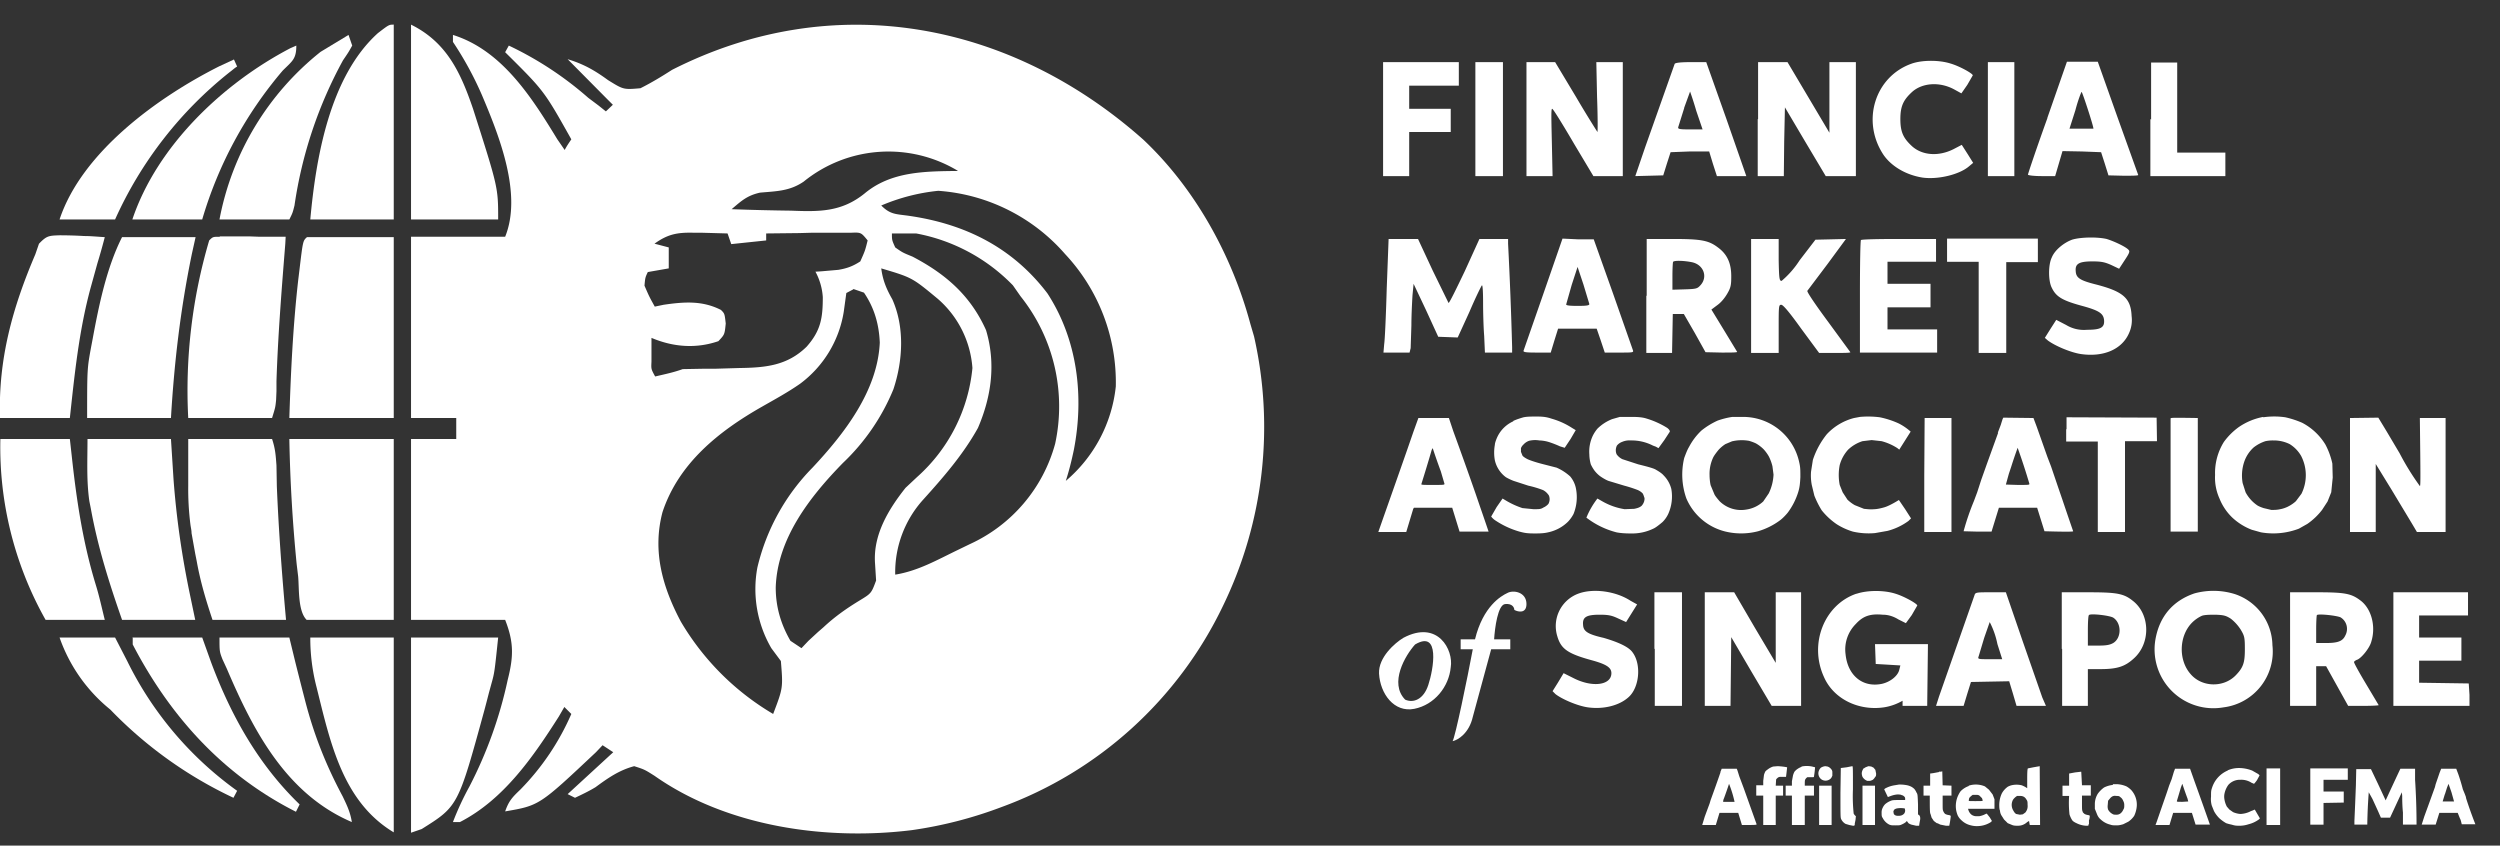 <svg xmlns="http://www.w3.org/2000/svg" width="68" height="23" fill="none" viewBox="0 0 68 23"><rect x="0" y="0" width="68" height="23" fill="#333333" stroke="none"/><path fill="#fff" fill-rule="evenodd" d="M52 1.73c-1 .35-1.38 1.56-.77 2.48.22.32.62.55 1.06.62.42.06 1-.08 1.26-.3l.12-.1-.15-.24-.16-.25-.23.12c-.4.2-.84.17-1.12-.08-.24-.22-.32-.39-.32-.74s.08-.52.32-.74c.28-.25.75-.28 1.14-.07l.2.11.16-.23.15-.26c0-.05-.36-.25-.6-.32-.31-.1-.77-.1-1.06 0ZM37.62 3.24v1.55h.71v-1.2h1.13v-.63h-1.13v-.63h1.35v-.64h-2.06v1.55Zm2.51 0v1.55h.75v-3.1h-.75v1.55Zm1.39 0v1.55h.71l-.02-.94c-.02-.86-.02-.94.03-.87.04.04.3.46.58.94l.52.87h.8v-3.1h-.72l.02.95c.02.53.02.95.01.95 0 0-.27-.42-.58-.95l-.57-.95h-.78v1.55Zm4.03-1.5L44.75 4l-.27.79.38-.01.38-.01.1-.32.1-.31.52-.02h.53l.1.33.11.34h.8l-.54-1.55-.55-1.55h-.42c-.3 0-.43.02-.44.05Zm2.26 1.5v1.55h.71l.01-.94.02-.93.55.93.56.94H50.48v-3.1h-.72v1.92l-.57-.96-.57-.96h-.8v1.55Zm6.26 0v1.55h.72v-3.1h-.72v1.55Zm1.62-.03c-.3.83-.53 1.52-.53 1.54 0 .02.17.04.37.04h.37l.1-.34.1-.34.53.01.52.02.1.31.1.32.41.01c.22 0 .4 0 .4-.02L57.6 3.2l-.54-1.52h-.84l-.53 1.52Zm2.8.03v1.55H60.53v-.64h-1.31V1.7h-.71v1.55Zm-12.68-.3-.16.51c-.02.06.02.07.32.07h.34l-.17-.5a9.17 9.17 0 0 0-.17-.53l-.16.44ZM56.45 3l-.16.5h.65c.02-.02-.3-1-.32-1-.01 0-.1.23-.17.5ZM42.95 16.14a.94.94 0 0 0-.59 1.17c.1.34.28.47.94.65.4.11.53.2.53.35 0 .33-.52.4-1.04.13l-.26-.13-.15.25-.15.24.08.08c.18.14.6.32.88.36.43.06.86-.05 1.11-.28.29-.26.35-.88.11-1.21-.1-.15-.38-.28-.79-.4-.44-.1-.55-.18-.56-.35-.02-.21.08-.28.45-.28.24 0 .33.02.5.1l.22.1.15-.24.15-.24-.18-.1c-.4-.26-1-.34-1.4-.2Zm7.54.01c-.87.3-1.29 1.36-.88 2.26.26.6.94.93 1.63.83.2-.03.37-.1.51-.18v.14h.67l.02-1.68H51l.01.27.01.27.34.02.33.02-.03.12c-.04.17-.25.33-.47.38-.52.11-.93-.22-.99-.8a.98.98 0 0 1 .28-.83c.2-.22.4-.28.73-.25.16 0 .3.05.43.13l.2.1.16-.22.15-.26c0-.05-.36-.25-.59-.32-.31-.1-.76-.1-1.06 0Zm9.2-.01c-.59.2-.95.63-1.06 1.24a1.6 1.6 0 0 0 1.85 1.86 1.53 1.53 0 0 0 1.33-1.69 1.49 1.49 0 0 0-1.02-1.39 1.96 1.96 0 0 0-1.1-.02Zm-14.68 1.51v1.55h.74v-3.09H45v1.54Zm1.36 0v1.55h.7l.01-.93.01-.94.55.94.55.93h.8v-3.09h-.69v1.92l-.57-.96-.56-.96h-.8v1.54Zm7.34-1.47-.97 2.77-.08.25h.75l.1-.33.1-.32.51-.01.53-.01.1.33.1.34h.8l-.1-.23-.54-1.55-.45-1.31h-.42c-.35 0-.41 0-.43.07Zm2.38 1.47v1.55h.7v-1h.34c.46 0 .67-.07.91-.29.46-.41.45-1.2-.03-1.57-.25-.2-.44-.23-1.23-.23h-.7v1.54Zm6.2 0v1.55H63v-1.08h.27l.3.54.3.54h.41c.23 0 .42-.01.42-.02l-.34-.57c-.18-.3-.33-.57-.33-.6 0-.02.03-.04.07-.06.12-.03.36-.33.4-.5.13-.42 0-.9-.3-1.12-.25-.19-.43-.22-1.21-.22h-.7v1.54Zm2.81 0v1.55H67.17v-.3l-.02-.31-.67-.01-.68-.01v-.6h1.15v-.63H65.8v-.6h1.33v-.63H65.1v1.54Zm-8.28-.92c-.02.01-.03.2-.03.43v.4h.29c.22 0 .31-.02.4-.07.23-.14.23-.54 0-.69-.1-.06-.62-.12-.66-.07Zm3.07.02a.93.93 0 0 0-.28.2c-.34.36-.36 1-.03 1.38.31.37.91.38 1.24.03.2-.21.24-.34.24-.7 0-.32-.01-.36-.11-.53a1.2 1.2 0 0 0-.27-.3c-.14-.09-.2-.1-.41-.11-.14 0-.3 0-.38.03Zm3.13-.02c-.01.01-.02.19-.02.4v.36h.27c.32 0 .45-.05.52-.2.1-.18.04-.4-.13-.5-.12-.05-.6-.1-.64-.06Zm-9.05.62-.15.5c-.03.08-.02.08.3.08h.34l-.13-.41a2.27 2.27 0 0 0-.21-.6l-.15.43ZM61.56 11.34a1.75 1.75 0 0 0-.67.28 1.82 1.82 0 0 0-.4.4 1.6 1.6 0 0 0-.24.9 1.38 1.38 0 0 0 .12.64 1.47 1.47 0 0 0 .34.51 1.62 1.62 0 0 0 .54.34l.25.07a1.95 1.95 0 0 0 1.03-.1l.23-.13a1.8 1.8 0 0 0 .4-.38l.15-.23.1-.25.04-.4-.01-.38a2 2 0 0 0-.19-.52 1.62 1.62 0 0 0-.63-.59 2.52 2.52 0 0 0-.46-.15 2.09 2.09 0 0 0-.6 0Zm.06.66a1.04 1.04 0 0 0-.32.17.93.93 0 0 0-.26.4 1.17 1.17 0 0 0-.04.57l.08.25a1 1 0 0 0 .31.35c.04.03.12.06.18.08l.21.05c.07 0 .16 0 .24-.02.07-.01.18-.05.23-.08.06-.03.15-.09.2-.14l.15-.2a1.14 1.14 0 0 0-.01-1.03.91.91 0 0 0-.31-.32.97.97 0 0 0-.44-.1.98.98 0 0 0-.22.02Z" clip-rule="evenodd"/><path fill="#fff" d="m50.43 11.37.16-.03a2.48 2.48 0 0 1 .54.01 2.37 2.37 0 0 1 .52.17 1.52 1.52 0 0 1 .32.22l-.31.49-.05-.04a1.5 1.5 0 0 0-.43-.19l-.27-.03-.25.03a1.01 1.01 0 0 0-.39.23 1.02 1.02 0 0 0-.23.42 1.41 1.41 0 0 0 0 .54l.08.2.13.2a1 1 0 0 0 .2.15l.25.1c.1.01.18.02.28.01.08 0 .2-.03.27-.05.07-.02.19-.07.4-.2l.17.25.16.25-.07.07a1.67 1.67 0 0 1-.57.27l-.34.06a1.92 1.92 0 0 1-.6-.04 1.77 1.77 0 0 1-.44-.2 1.88 1.88 0 0 1-.41-.38 2.45 2.45 0 0 1-.2-.4l-.07-.29a1.38 1.38 0 0 1-.02-.36l.05-.32a2.22 2.22 0 0 1 .38-.7 1.54 1.54 0 0 1 .74-.44ZM41.16 11.45c.08-.04.21-.08.28-.1.1-.02.2-.02.37-.02.19 0 .28.02.4.06a2.02 2.02 0 0 1 .55.25l.1.06-.14.24-.16.24-.13-.04a2.71 2.71 0 0 0-.25-.1 1 1 0 0 0-.31-.06.7.7 0 0 0-.28.01.37.37 0 0 0-.15.1.27.27 0 0 0-.07.1v.1l.04.1c.01.02.06.06.14.1.06.03.24.09.4.13l.39.1a1.36 1.36 0 0 1 .37.24.73.73 0 0 1 .15.3 1.22 1.22 0 0 1-.06.72.94.94 0 0 1-.15.21 1.09 1.09 0 0 1-.5.28c-.12.03-.2.04-.4.04s-.27-.01-.42-.05a2.34 2.34 0 0 1-.65-.3.45.45 0 0 1-.12-.11l.15-.26.16-.23.1.06a2.22 2.22 0 0 0 .44.2l.3.03c.17 0 .2 0 .28-.05.05-.02.11-.07.13-.1a.28.28 0 0 0 .03-.12c0-.04-.01-.1-.04-.13a.4.4 0 0 0-.14-.12 2.82 2.82 0 0 0-.4-.12l-.4-.13a1.46 1.46 0 0 1-.21-.1.79.79 0 0 1-.3-.46 1.18 1.18 0 0 1 0-.42c0-.05.04-.16.08-.24a.88.88 0 0 1 .42-.4ZM43.85 11.4l.21-.06h.33c.16 0 .28.01.38.04a2.33 2.33 0 0 1 .58.26c.05.04.07.07.07.1l-.15.23-.16.22-.07-.04-.08-.03a1.27 1.27 0 0 0-.6-.14.5.5 0 0 0-.24.04.32.32 0 0 0-.14.1.29.29 0 0 0-.03.13c0 .04.01.1.04.13a.4.4 0 0 0 .14.11l.43.14c.2.05.4.1.47.14.07.04.17.1.22.16a.8.8 0 0 1 .21.37 1.16 1.16 0 0 1-.08.67.76.76 0 0 1-.16.23c-.07.06-.17.14-.23.17a1.33 1.33 0 0 1-.64.14c-.15 0-.28-.01-.38-.03a2.26 2.26 0 0 1-.82-.4 2.21 2.21 0 0 1 .3-.52l.14.08a1.76 1.76 0 0 0 .6.21l.26-.01c.1-.02.15-.04.2-.08a.32.32 0 0 0 .07-.12c.01-.04.02-.09 0-.12a.38.38 0 0 0-.04-.1.43.43 0 0 0-.13-.09 3.43 3.43 0 0 0-.37-.12l-.43-.13c-.08-.03-.19-.1-.23-.13a.8.8 0 0 1-.15-.15 1.02 1.02 0 0 1-.1-.17 1.07 1.07 0 0 1-.04-.27 1.01 1.01 0 0 1 .1-.52 1 1 0 0 1 .12-.18 1.19 1.19 0 0 1 .4-.26Z"/><path fill="#fff" fill-rule="evenodd" d="M47.12 11.34a2.16 2.16 0 0 0-.4.1 2.06 2.06 0 0 0-.44.27 1.7 1.7 0 0 0-.34.45c-.05.08-.1.22-.13.3a1.94 1.94 0 0 0 .06 1.1 1.56 1.56 0 0 0 1.03.89 1.83 1.83 0 0 0 .92 0 1.9 1.9 0 0 0 .6-.3c.08-.06.17-.16.21-.21a1.86 1.86 0 0 0 .28-.55c.04-.13.05-.22.06-.41 0-.2 0-.27-.03-.4a1.56 1.56 0 0 0-1.53-1.24h-.3Zm0 .66-.19.08a.96.96 0 0 0-.18.15c-.05.06-.12.15-.15.21a1.04 1.04 0 0 0-.1.48c0 .08.01.2.03.28l.1.24c.02.05.09.13.14.19a.83.83 0 0 0 .73.23.86.86 0 0 0 .46-.22l.15-.22a1.3 1.3 0 0 0 .13-.51l-.03-.23a1.25 1.25 0 0 0-.09-.25c-.03-.06-.1-.16-.16-.22a.97.97 0 0 0-.2-.15 1.2 1.2 0 0 0-.19-.07 1.14 1.14 0 0 0-.44.01ZM38.45 11.73l.13-.36h.83l.12.36a124.35 124.35 0 0 1 .6 1.68l.13.38a82.85 82.85 0 0 1 .23.67h-.79l-.2-.65h-1.04l-.02.03-.19.63h-.76l.14-.4a587.54 587.54 0 0 0 .64-1.82l.18-.52Zm.48.55a41.7 41.7 0 0 1-.27.89c0 .02.07.02.31.02.29 0 .32 0 .32-.03l-.1-.34a16.5 16.5 0 0 1-.22-.63s-.03.04-.04.09Z" clip-rule="evenodd"/><path fill="#fff" d="m52.35 11.37-.01 1.56v1.54h.74v-3.1h-.73Z"/><path fill="#fff" fill-rule="evenodd" d="m54.34 11.77.08-.21.05-.16.02-.04.82.01.09.24.29.82.1.26.19.56.11.32a121.67 121.67 0 0 0 .3.88c0 .01-.09.02-.78 0l-.2-.64h-1.04l-.2.65h-.38l-.38-.01a6.73 6.73 0 0 1 .28-.82l.09-.24.11-.34.16-.45.3-.83Zm.36.94a13.26 13.26 0 0 1 .18-.53 18.18 18.18 0 0 1 .32.98c0 .03-.02.03-.32.03l-.32-.01.08-.29.06-.18Z" clip-rule="evenodd"/><path fill="#fff" d="M56.2 11.68v.33h.86v2.46h.74V12h.87l-.01-.64-2.45-.01v.32ZM59.04 12.93v-1.55c.01-.02.1-.02.74-.01v3.09h-.74v-1.53ZM63.92 11.37v3.1h.7v-1.85l.43.7.56.93.13.22h.78v-3.1h-.7c.02 1.66.02 1.86 0 1.85a7 7 0 0 1-.55-.89l-.35-.59-.23-.38-.77.01Z"/><path fill="#fff" fill-rule="evenodd" d="M56.36 6.52c-.22.08-.47.28-.55.48-.1.2-.1.64 0 .83.12.25.3.35.86.5.43.12.54.2.56.37.02.21-.09.27-.46.27a.93.93 0 0 1-.57-.13l-.27-.14-.16.25-.15.24.08.07c.2.15.63.33.9.37.62.09 1.12-.13 1.31-.57a.85.85 0 0 0 .07-.46c-.02-.49-.23-.67-.96-.86-.44-.11-.55-.18-.56-.36-.02-.2.08-.27.45-.27.25 0 .34.02.52.1l.21.1.15-.23c.12-.18.15-.24.11-.28-.06-.08-.4-.24-.6-.3-.26-.06-.72-.05-.94.02ZM37.72 7.81c-.02.72-.05 1.42-.07 1.55l-.02.23h.71l.03-.12.02-.62c0-.28.02-.65.03-.82l.03-.31.34.72.33.72.27.01.26.01.32-.7c.17-.4.33-.72.34-.72.02 0 .03.2.03.46s.01.67.03.92l.02.45h.74v-.14a115.08 115.08 0 0 0-.11-2.82V6.5h-.78l-.4.88c-.23.48-.42.87-.44.86l-.43-.88-.4-.86h-.8l-.05 1.32Zm4.26.18-.54 1.55c-.01.04.07.05.36.05h.38l.1-.33.1-.32h1.05l.11.32.11.33h.4c.39 0 .39 0 .36-.08l-.54-1.54-.52-1.46h-.42l-.43-.02-.52 1.5Zm2.8.05V9.6h.7l.01-.53.01-.53H45.8l.3.52.29.52.44.01c.24 0 .43 0 .42-.02a260.68 260.68 0 0 0-.7-1.15l.16-.12c.1-.07.2-.19.27-.31.1-.17.11-.24.11-.48 0-.35-.11-.59-.35-.77-.26-.2-.45-.24-1.25-.24h-.7v1.55Zm2.85 0V9.6h.75v-.65c0-.62 0-.66.07-.66.05 0 .22.2.55.66l.48.65h.43c.23 0 .42 0 .42-.02l-.6-.82c-.37-.5-.59-.83-.57-.85l.55-.73.5-.68-.41.01-.42.01-.43.56a2.5 2.5 0 0 1-.49.56c-.06 0-.07-.05-.08-.57V6.5h-.75v1.55Zm2.99-1.52c-.02.01-.03.7-.03 1.55v1.52h2.1v-.63h-1.35v-.6h1.17v-.64h-1.17v-.6h1.32V6.5h-1.01c-.56 0-1.02.01-1.03.03Zm2.34.3v.3h.86V9.6h.75V7.13h.86v-.64H52.96v.32Zm-7.45.3c-.01 0-.02.19-.02.4v.36l.34-.01c.32-.01.34-.02.43-.12.2-.23.07-.56-.25-.62-.2-.04-.46-.05-.5-.01Zm-2.76.63-.15.53c0 .03.1.04.31.04.24 0 .32-.01.32-.05l-.16-.53-.16-.48-.16.49Z" clip-rule="evenodd"/><path fill="#fff" d="M50.7 20.9a.21.21 0 0 1 .07-.04.3.3 0 0 1 .06-.02l.07.01.06.03.05.06.02.1c0 .05 0 .07-.03.1a.24.24 0 0 1-.06.07.3.3 0 0 1-.08.03h-.07a.3.3 0 0 1-.07-.04.27.27 0 0 1-.06-.07.26.26 0 0 1-.02-.1.24.24 0 0 1 .06-.14ZM49.53 20.88a.28.28 0 0 1 .12-.04l.06.01a.2.2 0 0 1 .08.05c.03.03.05.06.05.1v.1l-.03.06a.2.2 0 0 1-.25.05.2.2 0 0 1-.08-.26.2.2 0 0 1 .05-.07ZM48.23 20.85a.48.48 0 0 0-.15.08.37.37 0 0 0-.06.05.43.43 0 0 0-.04.1l-.02.16v.12h-.19v.28h.19v.8h.34v-.8h.2v-.27h-.2l.01-.16c0-.02.03-.04.05-.06a.14.14 0 0 1 .08-.02h.14a10.25 10.25 0 0 0 .03-.26 1.76 1.76 0 0 0-.26-.03l-.12.01ZM49 20.86a.42.42 0 0 0-.1.05.38.38 0 0 0-.09.08.5.5 0 0 0-.04.1l-.03.16v.12h-.17v.27h.17v.8h.35v-.8h.25v-.27h-.25c0-.13 0-.15.02-.18a.17.17 0 0 1 .05-.05h.1c.08 0 .08 0 .08-.02a2.6 2.6 0 0 0 .03-.25l-.08-.02a.7.7 0 0 0-.29 0ZM50.23 20.87l-.16.02-.01.67c0 .63 0 .68.02.72a.29.29 0 0 0 .12.13l.1.03.1.02c.04 0 .04 0 .05-.03v-.03l.02-.1.01-.1a.21.21 0 0 1-.06-.07 4.56 4.56 0 0 1-.02-.66c0-.6 0-.63-.02-.63l-.15.03Z"/><path fill="#fff" fill-rule="evenodd" d="m55.31 20.87-.15.03c-.01 0-.02.06-.02.27v.27a.67.67 0 0 0-.15-.08.6.6 0 0 0-.28 0 .47.47 0 0 0-.1.04.61.61 0 0 0-.08.07.55.55 0 0 0-.08.11.75.75 0 0 0-.07.31c0 .05 0 .12.02.16 0 .04.02.1.04.13l.07.11.1.1.12.05c.05.02.1.02.16.02a.36.36 0 0 0 .25-.1l.05-.03.01.06.01.05h.28l-.01-1.6-.17.03Zm-.46.79a.26.26 0 0 0-.05.04.27.27 0 0 0-.05.06.32.32 0 0 0-.03.1.3.3 0 0 0 .05.2c.02.04.05.07.07.08l.1.02.08-.01.07-.05a.33.33 0 0 0 .05-.09.29.29 0 0 0 .01-.12c0-.07 0-.1-.03-.14a.21.21 0 0 0-.06-.07.18.18 0 0 0-.1-.03h-.1Z" clip-rule="evenodd"/><path fill="#fff" d="M60.6 20.95a.78.78 0 0 1 .3-.06 1 1 0 0 1 .36.07l.14.08c.04.02.06.05.06.05l-.07.13a.84.84 0 0 1-.08.1l-.07-.03a.51.51 0 0 0-.3-.08.42.42 0 0 0-.33.14.62.62 0 0 0-.1.22.4.4 0 0 0-.01.14.67.67 0 0 0 .07.23l.07.08.1.07a.6.6 0 0 0 .2.05.68.68 0 0 0 .29-.08l.1-.04.14.24-.03.03a.8.8 0 0 1-.28.13.78.78 0 0 1-.22.04c-.12 0-.14 0-.24-.03a1.13 1.13 0 0 1-.15-.04 1.1 1.1 0 0 1-.18-.13.78.78 0 0 1-.15-.2l-.06-.15a.63.63 0 0 1-.02-.24c0-.15 0-.16.03-.25a.76.76 0 0 1 .42-.46Z"/><path fill="#fff" fill-rule="evenodd" d="M46.8 21a42.67 42.67 0 0 1-.27.76l-.03.1-.03.08-.1.27-.07.23h.37l.1-.33h.51l.1.33c.35 0 .4 0 .4-.02l-.1-.28-.25-.7-.12-.32-.05-.16-.02-.05h-.41l-.04.1Zm.09.72a11.34 11.34 0 0 0 .14-.4 3.1 3.1 0 0 1 .15.49h-.31c0-.01 0-.05.02-.09ZM59.07 21.19l.06-.2.02-.05.01-.03h.41l.12.34a148.67 148.67 0 0 1 .42 1.18h-.39l-.1-.32h-.51l-.1.33h-.38l.03-.08a356.36 356.36 0 0 1 .26-.75 12.94 12.94 0 0 0 .08-.24l.07-.18Zm.25.23a25.74 25.74 0 0 1-.11.37c0 .02.02.02.15.02l.16-.01-.02-.08a9.66 9.66 0 0 1-.14-.4l-.01.02-.03.08Z" clip-rule="evenodd"/><path fill="#fff" d="M61.65 22.44h.37V20.9h-.37v1.53ZM62.84 22.44V20.9h1.02v.31h-.66v.32h.55v.3l-.55.01v.59h-.36ZM64.08 21.37a145.71 145.71 0 0 1-.04.96v.1h.35a14.82 14.82 0 0 1 .04-.88l.1.18a51.96 51.96 0 0 1 .16.35l.07.16h.25l.32-.69.01.1c0 .06 0 .26.02.45v.33h.37a18.98 18.98 0 0 0-.04-1.22v-.3h-.4a94.35 94.35 0 0 0-.4.86l-.2-.43-.2-.42h-.4l-.01.45Z"/><path fill="#fff" fill-rule="evenodd" d="m66.25 21.33.11-.32.04-.1h.41l.06.16a5.73 5.73 0 0 1 .12.4l.05.12.03.08.01.05a11.63 11.63 0 0 0 .25.7h-.37l-.02-.08a.31.31 0 0 0-.03-.08l-.06-.15h-.5l-.1.32h-.38l.07-.22a134.74 134.74 0 0 0 .29-.8l.02-.08Zm.25.28.06-.19a30.35 30.35 0 0 0 .04-.1l.08.23.07.25h-.31l.06-.2Z" clip-rule="evenodd"/><path fill="#fff" d="m52.74 21-.16.03-.08.01v.33h-.18v.27h.17c0 .35 0 .47.02.5l.03.1.06.09.08.06c.03 0 .07.03.1.04l.15.03h.09a2.5 2.5 0 0 0 .04-.25c0-.02 0-.03-.05-.04a.3.3 0 0 1-.1-.03.19.19 0 0 1-.05-.07c-.02-.04-.02-.06-.02-.23v-.2h.24v-.27l-.24-.01-.01-.38-.04.01h-.05ZM56.28 21.04l.16-.03.17-.02.02.37h.24v.28h-.24v.2c0 .17 0 .2.02.24 0 .02.03.04.05.06a.3.3 0 0 0 .1.03c.04.01.05.02.04.04 0 0 0 .06-.02.1v.1l-.01.01c0 .04 0 .04-.07.04a.65.65 0 0 1-.26-.07.44.44 0 0 1-.1-.06.4.4 0 0 1-.05-.08.6.6 0 0 1-.04-.1 2.9 2.9 0 0 1-.01-.5h-.18v-.28h.18v-.33Z"/><path fill="#fff" fill-rule="evenodd" d="m51.65 21.34-.12.02a.78.78 0 0 0-.26.09l-.02.02.1.21.08-.03a.71.71 0 0 1 .17-.04c.06 0 .1 0 .13.02.03 0 .06.03.07.04.02.02.02.04.02.06v.03c-.34 0-.34 0-.41.03a.54.54 0 0 0-.13.08.33.33 0 0 0-.07.1.27.27 0 0 0-.03.14c0 .07 0 .1.03.14a.4.4 0 0 0 .18.18c.05.02.07.02.17.02s.12 0 .18-.03a.47.47 0 0 0 .1-.06c.02-.03.03-.03.04-.01l.03.04a.3.3 0 0 0 .08.04l.13.03h.08l.01-.07.02-.11c0-.05 0-.06-.02-.1a.48.48 0 0 1-.04-.03v-.27c-.01-.25-.01-.28-.04-.32a.44.44 0 0 0-.06-.1.4.4 0 0 0-.08-.06.51.51 0 0 0-.11-.04 1.01 1.01 0 0 0-.23-.02Zm-.06.65c-.03.01-.06.02-.07.04a.1.1 0 0 0-.02.05l.01.05c0 .02.03.04.05.05a.2.2 0 0 0 .08.01c.02 0 .06 0 .1-.02a.16.16 0 0 0 .06-.05.15.15 0 0 0 .02-.08l-.01-.05a.6.6 0 0 0-.22 0ZM53.55 21.37a.63.63 0 0 1 .44.02l.11.09.1.13.05.13V22h-.72l.01.03a.25.25 0 0 0 .1.14c.02.01.06.03.1.03h.1a.6.6 0 0 0 .13-.04.36.36 0 0 1 .07-.03l.08.1.06.1s-.02.03-.06.05a.68.68 0 0 1-.33.09.6.6 0 0 1-.18-.02.54.54 0 0 1-.26-.14.43.43 0 0 1-.1-.13.77.77 0 0 1-.04-.13.68.68 0 0 1 .06-.43.6.6 0 0 1 .06-.1.59.59 0 0 1 .22-.14Zm.05.3a.21.21 0 0 1 .06-.05h.08c.04 0 .07 0 .1.02l.07.07.02.06c0 .02-.02.02-.2.02-.18 0-.18 0-.18-.02l.01-.05c0-.02.03-.04.04-.06ZM57.47 21.35a.69.69 0 0 0-.24.07.74.74 0 0 0-.17.17.54.54 0 0 0-.08.27V22l.06.15c.02.05.05.1.1.14a.57.57 0 0 0 .26.14c.05.02.1.02.18.02.07 0 .13-.02.17-.03l.14-.07a.58.58 0 0 0 .16-.16.75.75 0 0 0 .07-.26.59.59 0 0 0-.15-.44.61.61 0 0 0-.13-.1.75.75 0 0 0-.25-.06h-.12Zm-.08.37a.24.24 0 0 1 .07-.06c.03-.01.05-.02.1-.01.06 0 .08 0 .11.03.03.02.06.05.08.1.02.04.03.07.03.12 0 .06 0 .08-.03.13a.24.24 0 0 1-.08.1.17.17 0 0 1-.1.03c-.05 0-.08 0-.11-.02a.29.29 0 0 1-.12-.12.28.28 0 0 1-.01-.12l.01-.12.05-.06Z" clip-rule="evenodd"/><path fill="#fff" d="M49.48 22.44v-1.07h.34v1.07h-.34ZM50.67 22.44H51v-1.07h-.34v1.07ZM40.06 19.5c-.1.44-.4.63-.55.66.07-.1.4-1.7.55-2.5h-.33v-.27h.39c.22-.9.71-1.18.88-1.26.16-.09.52-.03.52.3 0 .26-.22.22-.33.16 0-.06-.05-.18-.25-.16-.2.02-.28.65-.3.96h.44v.27h-.52l-.5 1.84Z"/><path fill="#fff" fill-rule="evenodd" d="M38.17 17.35c-.23.14-.68.53-.66.97.03.55.41 1.07.96.96.55-.11.94-.6.99-1.13.08-.47-.35-1.3-1.29-.8Zm.32.18c-.27.3-.71 1.05-.27 1.5.22.1.5 0 .63-.4.14-.42.33-1.51-.36-1.1Z" clip-rule="evenodd"/><path fill="#fff" d="M31.1 3.8c1.41 1.33 2.41 3.15 2.91 5.01l.1.34a11.14 11.14 0 0 1-.84 7.32 10.79 10.79 0 0 1-6.05 5.49 11.37 11.37 0 0 1-2.42.62c-2.35.29-5.04-.1-7-1.48-.27-.17-.27-.17-.55-.26-.41.11-.71.32-1.05.57-.18.11-.37.2-.56.29l-.2-.1 1.24-1.14-.29-.19-.18.19c-1.54 1.45-1.54 1.45-2.47 1.61.1-.29.2-.39.42-.6a6.8 6.8 0 0 0 1.38-2.05l-.19-.19-.15.26c-.7 1.1-1.5 2.26-2.69 2.87h-.19c.13-.34.28-.66.45-.97a11.58 11.58 0 0 0 1.04-2.9c.16-.63.17-1.02-.07-1.63h-2.56v-4.92h1.23v-.57h-1.23V6.44h2.56c.47-1.16-.16-2.74-.63-3.85a9.19 9.19 0 0 0-.79-1.45V.95c1.34.42 2.15 1.71 2.84 2.84l.2.29c.05-.1.12-.2.18-.29-.74-1.32-.74-1.32-1.8-2.37l.1-.18A9.3 9.3 0 0 1 16 2.66l.28.21.2.16.19-.18-.15-.15-1.08-1.09c.43.13.73.3 1.1.57.42.26.42.26.88.22.3-.15.58-.32.86-.5C22.69-.34 27.5.6 31.1 3.8Zm-9.24 1.14c-.38.26-.74.26-1.19.3-.35.08-.5.22-.77.45a64.18 64.18 0 0 0 1.62.04c.76.03 1.37.04 2-.47.72-.6 1.64-.6 2.54-.61a3.66 3.66 0 0 0-4.2.29Zm2.11.65c.25.25.4.23.75.28 1.53.22 2.82.86 3.77 2.11.82 1.26 1 2.8.72 4.25-.06.29-.13.57-.22.85a3.9 3.9 0 0 0 1.36-2.57 5.1 5.1 0 0 0-1.38-3.6 5.04 5.04 0 0 0-3.45-1.72 5.3 5.3 0 0 0-1.55.4Zm-6.16 1.04.38.1v.57l-.57.1c-.07.15-.07.15-.09.37.13.3.13.3.28.57l.24-.05c.55-.08 1.05-.12 1.56.14.1.1.1.1.13.37-.03.3-.03.3-.2.48-.61.21-1.23.16-1.82-.09v.65c-.01.2-.01.2.1.4.26-.06.5-.11.75-.2l.54-.01h.33l.67-.02c.7-.01 1.3-.06 1.83-.58.39-.44.44-.79.44-1.35a1.68 1.68 0 0 0-.2-.69l.16-.01.23-.02.23-.02c.24-.04.4-.1.6-.23.13-.29.13-.29.2-.57-.18-.22-.18-.22-.45-.21H22.1l-.36.01-.9.01v.19l-.95.1-.1-.29-.72-.02h-.21c-.44-.01-.7.04-1.06.3Zm6.45-.28c0 .18 0 .18.09.38.2.14.2.14.47.25.9.47 1.58 1.06 2 2 .27.9.15 1.8-.22 2.66-.4.72-.93 1.33-1.48 1.94a2.95 2.95 0 0 0-.77 2.05c.62-.1 1.14-.4 1.7-.67l.33-.16a4.22 4.22 0 0 0 2.32-2.73 4.8 4.8 0 0 0-.94-4.01l-.21-.3a4.92 4.92 0 0 0-2.63-1.41h-.66Zm-.29.95c.04.32.14.56.3.84.34.76.29 1.67.03 2.45a5.79 5.79 0 0 1-1.37 2c-.9.92-1.79 2.06-1.83 3.39 0 .53.14 1 .4 1.45l.3.2.19-.2.26-.24.15-.13c.3-.28.61-.5.97-.72.33-.2.33-.2.46-.55l-.03-.48c-.05-.77.37-1.46.83-2.04l.32-.3a4.55 4.55 0 0 0 1.5-2.96 2.75 2.75 0 0 0-.94-1.88c-.7-.58-.7-.58-1.54-.83Zm-.76.57-.19.1-.07.51a3.03 3.03 0 0 1-1.19 1.96c-.33.23-.68.42-1.03.62-1.18.67-2.27 1.54-2.71 2.87-.28 1.06 0 2.04.5 2.98a7.09 7.09 0 0 0 2.51 2.51c.27-.71.27-.71.21-1.44l-.26-.35a3.2 3.2 0 0 1-.38-2.19 5.75 5.75 0 0 1 1.5-2.72c.87-.93 1.77-2.09 1.83-3.4-.02-.5-.15-.95-.43-1.36l-.29-.1ZM7.87 11.94h2.84v4.92H8.34c-.24-.24-.2-.85-.23-1.18l-.04-.33a42.26 42.26 0 0 1-.2-3.41ZM8.34 6.45h2.37v4.92H7.87c.04-1.26.1-2.5.24-3.74l.04-.33c.09-.75.09-.75.2-.85ZM5.12 11.94H7.4c.09.27.1.45.12.72a497.5 497.5 0 0 1 .01.57c.05 1.21.14 2.42.25 3.63h-2c-.18-.54-.33-1.04-.43-1.6l-.04-.2-.1-.56c0-.08-.02-.15-.03-.23a7.7 7.7 0 0 1-.06-1.06v-1.27ZM5.98 6.43h.81l.28.01h.7l-.01.19c-.1 1.25-.2 2.5-.24 3.74v.27l-.01.24c-.02.2-.02.2-.11.49H5.12a14.4 14.4 0 0 1 .57-4.83c.1-.1.1-.1.29-.1ZM2.38 11.94h2.27l.07 1.1c.08 1.07.23 2.1.45 3.15l.14.67H3.32c-.35-1-.66-1.98-.85-3.03l-.04-.2c-.08-.57-.05-1.1-.05-1.7ZM3.32 6.45h2l-.1.45c-.31 1.5-.48 2.95-.57 4.47H2.37c0-1.34 0-1.34.11-1.94l.04-.21c.17-.92.38-1.94.8-2.77ZM0 11.94h1.9l.05.45c.13 1.2.3 2.35.65 3.5.1.32.17.65.25.97H1.24a9.58 9.58 0 0 1-1.23-4.92ZM1.62 6.4a11.56 11.56 0 0 1 .67.02c.19 0 .37.02.56.03a16.53 16.53 0 0 1-.2.71l-.18.65c-.32 1.17-.44 2.36-.57 3.56H0c-.05-1.6.34-3 .96-4.45l.1-.29c.21-.22.27-.22.56-.23Z"/><path fill="#fff" d="M11.18 17.34h2.37c-.1.96-.1.96-.19 1.28l-.06.22a44.96 44.96 0 0 1-.12.46c-.72 2.63-.72 2.63-1.71 3.25l-.29.1v-5.31ZM11.18.67c.97.48 1.35 1.3 1.69 2.3.68 2.13.68 2.13.68 3h-2.37V.67ZM8.44 17.34h2.27v5.3c-1.4-.84-1.73-2.47-2.1-3.95a5.3 5.3 0 0 1-.17-1.35ZM10.71.67v5.3H8.44c.15-1.65.52-3.88 1.84-5.07.3-.23.3-.23.43-.23ZM5.97 17.34h1.9l.16.66a140.87 140.87 0 0 0 .27 1.06c.24.93.57 1.76 1.02 2.6.12.25.21.44.25.7-1.78-.76-2.68-2.48-3.4-4.17l-.12-.26c-.08-.21-.08-.21-.08-.6Z"/><path fill="#fff" d="m9.48.95.1.29c-.1.18-.1.18-.25.4a11.73 11.73 0 0 0-1.32 3.95c-.05.2-.05.2-.14.38h-1.9a7.64 7.64 0 0 1 2.75-4.56l.76-.46ZM3.6 17.34h1.9l.24.67c.54 1.45 1.29 2.79 2.41 3.87l-.1.2c-1.98-1-3.42-2.59-4.44-4.55v-.2Z"/><path fill="#fff" d="M8.06 1.24c0 .37-.11.42-.37.68A11 11 0 0 0 5.5 5.97H3.6c.67-2 2.46-3.7 4.3-4.66l.16-.07ZM1.62 17.34h1.51l.33.64a9.48 9.48 0 0 0 2.99 3.53l-.1.19A11.37 11.37 0 0 1 3 19.3a4.37 4.37 0 0 1-1.38-1.96Z"/><path fill="#fff" d="m6.36 1.61.09.2c-.07.04-.13.1-.2.15a10.73 10.73 0 0 0-3.12 4.01H1.62C2.23 4.13 4.3 2.64 5.97 1.8l.39-.18Z"/></svg>
